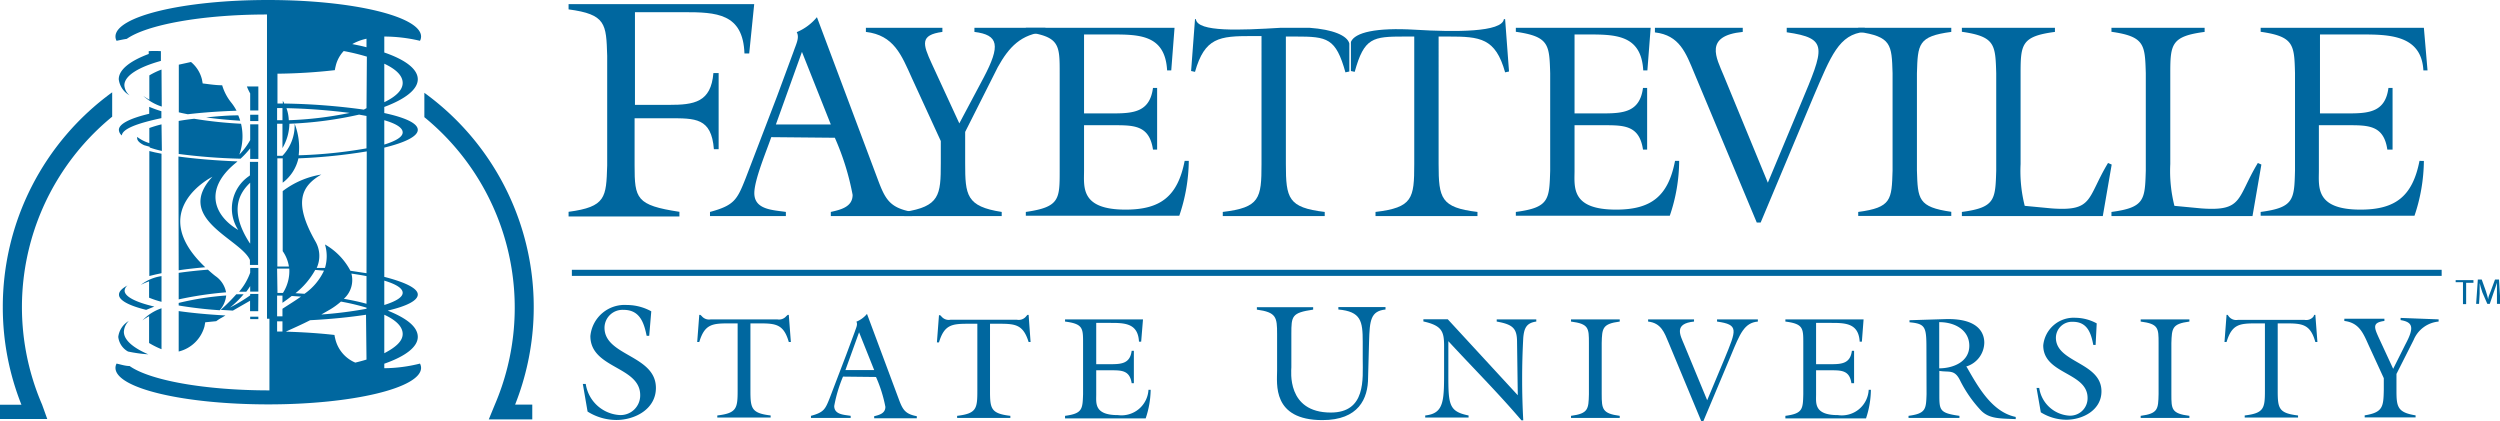 <svg xmlns="http://www.w3.org/2000/svg" viewBox="0 0 205.25 34.59"><defs><style>.cls-1{fill:#00679f;}.cls-2{fill:none;}</style></defs><g id="Layer_2" data-name="Layer 2"><g id="Art"><path class="cls-1" d="M53.3,27.57h-.21c-.22-1.09-.57-2.13-1.89-2.13a1.48,1.48,0,0,0-1.57,1.47c0,2.32,4.22,2.24,4.22,4.94,0,1.73-1.71,2.63-3.25,2.63a4.45,4.45,0,0,1-2.36-.69l-.39-2.27h.24a3,3,0,0,0,2.71,2.55,1.61,1.61,0,0,0,1.76-1.63c0-2.38-4.09-2.17-4.09-4.85a2.82,2.82,0,0,1,3-2.55,4.15,4.15,0,0,1,2,.52Z"></path><path class="cls-1" d="M64.67,25.85h.09l.17,2.23-.17,0c-.42-1.47-1.07-1.53-2.44-1.53h-.71v5.5c0,1.47.07,1.87,1.66,2.06v.17H58.89v-.17c1.6-.19,1.67-.59,1.67-2.06v-5.5h-.71c-1.37,0-2,.06-2.44,1.53l-.17,0,.17-2.23h.09l.12.11a.77.77,0,0,0,.74.26h5.45a.77.77,0,0,0,.74-.26Z"></path><path class="cls-1" d="M69.21,30.92a11.55,11.55,0,0,0-.72,2.41c0,.72.82.72,1.35.81v.17H66.58v-.17c1.06-.29,1.17-.53,1.54-1.46l1.34-3.51.72-1.94c.1-.31.26-.59.13-.82a2.21,2.21,0,0,0,.87-.64l2.61,7c.32.87.53,1.22,1.48,1.4v.17h-3.5v-.17c.42-.1.92-.23.92-.77a11.21,11.21,0,0,0-.77-2.45Zm1.32-3.64-1.12,3.1h2.36Z"></path><path class="cls-1" d="M84.35,25.85h.1l.16,2.23-.16,0C84,26.64,83.37,26.58,82,26.58h-.72v5.5c0,1.47.07,1.87,1.67,2.06v.17H78.58v-.17c1.59-.19,1.66-.59,1.66-2.06v-5.5h-.71c-1.37,0-2,.06-2.44,1.53l-.17,0,.17-2.23h.1l.11.11a.77.77,0,0,0,.74.26h5.45a.77.77,0,0,0,.74-.26Z"></path><path class="cls-1" d="M87.44,34.14c1.43-.19,1.44-.55,1.48-1.78V28.17c0-1.22,0-1.58-1.48-1.77v-.18h6.4l-.15,1.83h-.18c-.08-1.53-1.19-1.54-2.39-1.54H90V29.9H91.2c.9,0,1.58-.07,1.71-1.1h.18v2.66h-.18c-.16-1.05-.81-1.06-1.71-1.06H90v2c0,.7-.17,1.68,1.78,1.68A2.22,2.22,0,0,0,94.29,32h.18a7.64,7.64,0,0,1-.41,2.35H87.44Z"></path><path class="cls-1" d="M113.75,25.21v.2c-1.22.13-1.3.88-1.35,2.65L112.32,31c0,1.73-.78,3.49-3.75,3.49-4.15,0-3.72-3-3.72-4.07v-3c0-1.38-.06-1.78-1.66-2v-.2h4.62v.2c-1.76.26-1.79.52-1.79,2v2.74c0,.26-.42,3.71,3.24,3.71,2.9,0,2.62-2.76,2.62-4.39V28.06c0-1.7-.14-2.48-2-2.65v-.2Z"></path><path class="cls-1" d="M124.61,32.45l-.06-4.35c0-1.13-.32-1.46-1.67-1.7v-.18h3.25v.18c-.82.11-1,.56-1.07,1.33a62.73,62.73,0,0,0,0,6.78l-.15,0c-1.91-2.25-4-4.33-6-6.5v2.19c0,2.95-.07,3.56,1.66,3.91v.17h-3.56v-.17c1.61-.17,1.55-1.27,1.55-4V28.39c0-1.19-.19-1.66-1.7-2v-.18h2Z"></path><path class="cls-1" d="M131.5,32.36c0,1.23.05,1.59,1.48,1.78v.17h-4v-.17c1.42-.19,1.44-.55,1.47-1.78V28.17c0-1.22,0-1.58-1.47-1.77v-.18h4v.18c-1.43.19-1.45.55-1.48,1.77Z"></path><path class="cls-1" d="M144.32,26.22v.18c-1.12.1-1.47,1-2.2,2.76l-2.28,5.43h-.16L137,28.15c-.36-.87-.63-1.63-1.69-1.75v-.18h3.77v.18c-1.68.17-1.13,1.12-.82,1.87l1.9,4.59,1.41-3.37c1-2.44,1.21-2.83-.6-3.09v-.18Z"></path><path class="cls-1" d="M146.58,34.14c1.43-.19,1.44-.55,1.47-1.78V28.17c0-1.22,0-1.58-1.47-1.77v-.18H153l-.14,1.83h-.18c-.09-1.53-1.19-1.54-2.39-1.54H149.1V29.9h1.24c.89,0,1.57-.07,1.7-1.1h.18v2.66H152c-.15-1.05-.81-1.06-1.7-1.06H149.1v2c0,.7-.17,1.68,1.79,1.68A2.21,2.21,0,0,0,153.42,32h.18a7.64,7.64,0,0,1-.4,2.35h-6.62Z"></path><path class="cls-1" d="M158.16,28.67c0-1.82-.06-2.09-1.39-2.21v-.17l2.9-.09c3-.1,3.24,1.37,3.24,1.94a2.08,2.08,0,0,1-1.48,1.95l.06.08c.92,1.61,2.06,3.66,4,4.06l0,.18c-1.26-.06-2.19,0-2.88-.74a10.4,10.4,0,0,1-1.66-2.38c-.47-1-.9-.7-1.73-.84v1.91c0,1.31,0,1.55,1.65,1.78v.17h-4.18v-.17c1.43-.19,1.44-.55,1.48-1.78Zm1.05,1.57c1.14,0,2.47-.53,2.47-1.85s-1.23-1.95-2.47-1.94Z"></path><path class="cls-1" d="M172.05,28.32h-.19c-.19-1-.5-1.9-1.68-1.9a1.32,1.32,0,0,0-1.39,1.31c0,2.06,3.74,2,3.74,4.4,0,1.53-1.52,2.33-2.89,2.33a4,4,0,0,1-2.09-.61l-.35-2h.22a2.67,2.67,0,0,0,2.4,2.27,1.43,1.43,0,0,0,1.57-1.45c0-2.12-3.64-1.93-3.64-4.31a2.51,2.51,0,0,1,2.65-2.27,3.73,3.73,0,0,1,1.74.46Z"></path><path class="cls-1" d="M178.27,32.36c0,1.23,0,1.59,1.48,1.78v.17h-4v-.17c1.43-.19,1.44-.55,1.47-1.78V28.17c0-1.22,0-1.58-1.47-1.77v-.18h4v.18c-1.43.19-1.44.55-1.48,1.77Z"></path><path class="cls-1" d="M190,25.85h.09l.17,2.23-.17,0c-.41-1.47-1.07-1.53-2.44-1.53H187v5.5c0,1.47.07,1.87,1.67,2.06v.17h-4.38v-.17c1.59-.19,1.66-.59,1.66-2.06v-5.5h-.71c-1.37,0-2,.06-2.44,1.53l-.17,0,.17-2.23h.09L183,26a.77.77,0,0,0,.74.26h5.45a.77.77,0,0,0,.74-.26Z"></path><path class="cls-1" d="M200.21,26.22v.18a2.46,2.46,0,0,0-2.05,1.51l-1.41,2.79V32c0,1.37.05,1.86,1.57,2.1v.17h-4.18v-.17c1.52-.24,1.54-.73,1.57-2.1v-.95l-1.24-2.7c-.45-1-.78-1.85-2-2v-.18h3.29v.18c-1,.13-.85.52-.47,1.36l1.19,2.57,1-2c.74-1.38.64-1.83-.39-2v-.18Z"></path><line class="cls-2" x1="46.95" y1="22.4" x2="200.46" y2="22.4"></line><rect class="cls-1" x="46.95" y="22.15" width="153.51" height="0.5"></rect><path class="cls-1" d="M31.55,30.23v-.37c1.72-.6,2.75-1.37,2.75-2.2s-.92-1.54-2.47-2.16c1.55-.36,2.47-.82,2.47-1.32s-1-1-2.75-1.45V12.12c1.72-.42,2.75-.93,2.75-1.46s-1-1-2.75-1.38v-.5c1.72-.64,2.75-1.44,2.75-2.27s-1-1.6-2.75-2.2V3a12.86,12.86,0,0,1,2.93.35A.73.73,0,0,0,34.57,3C34.57,1.36,29,0,22,0S9.48,1.36,9.48,3a.73.73,0,0,0,.09.35c.29-.06.57-.12.84-.16,1.65-1.16,6.17-2,11.51-2V26.17h.2v5.88c-5.3,0-9.81-.82-11.48-2-.35,0-.7-.12-1.07-.2a.76.76,0,0,0-.09.35c0,1.68,5.62,3,12.55,3s12.54-1.35,12.54-3a.76.76,0,0,0-.09-.35A12.32,12.32,0,0,1,31.55,30.23Zm0-25c1,.47,1.51,1,1.51,1.58s-.55,1.12-1.51,1.58Zm0,4.64c1,.29,1.51.63,1.51,1s-.55.7-1.51,1Zm0,13.17c1,.3,1.51.64,1.51,1s-.55.7-1.51,1Zm0,2.8c1,.46,1.51,1,1.51,1.58S32.51,28.5,31.55,29ZM22.75,8.87h.44v1h-.44Zm0,13.18h1a3.34,3.34,0,0,1-.52,2h-.45Zm.44,5.17h-.44v-.84h.44Zm0-1.25h-.44v-1.7h.44v.59c.25-.17.51-.36.76-.56l.76.05c-.46.33-1,.66-1.52,1Zm1.07-1.9a6.35,6.35,0,0,0,1.62-1.91l.72.06A4.76,4.76,0,0,1,25,24.12Zm5.83,5.45c-.29.09-.59.17-.92.25a2.81,2.81,0,0,1-1.64-1.93,3.4,3.4,0,0,1-.07-.34c-1.23-.14-2.57-.23-4-.27.63-.29,1.32-.59,2-.94,1.72-.09,3.28-.25,4.59-.45Zm0-4.17a33.54,33.54,0,0,1-3.71.47l.75-.43a5.82,5.82,0,0,0,.86-.63,18.6,18.6,0,0,1,2.1.5Zm0-.41c-.57-.16-1.2-.29-1.86-.41a2.06,2.06,0,0,0,.62-2.07c.44.07.86.13,1.24.21Zm0-2.51-1.32-.2a5.36,5.36,0,0,0-2.09-2.16,3.33,3.33,0,0,1,0,1.93L26,22a2.37,2.37,0,0,0-.11-2.19c-1.78-3.13-1.21-4.5.49-5.48a7.08,7.08,0,0,0-3.17,1.36v4.93a3,3,0,0,1,.51,1.26l-.95,0V13h.44v2a3.45,3.45,0,0,0,1.29-2,45,45,0,0,0,5.61-.57Zm0-10.25a38.41,38.41,0,0,1-5.57.57,5.37,5.37,0,0,0-.33-2.59,3.62,3.62,0,0,1-1,2.63h-.44V10.16h.44v2a4.14,4.14,0,0,0,.57-2,31.42,31.42,0,0,0,5.72-.75l.61.11Zm-6.57-3.3a49.31,49.31,0,0,1,5.19.39,29.8,29.8,0,0,1-5,.6A3.37,3.37,0,0,0,23.52,8.88Zm6.57,0L29.87,9a53,53,0,0,0-6.55-.5l0-.05a1.62,1.62,0,0,1-.1-.18v.23h-.44V6.05a45.1,45.1,0,0,0,4.71-.29,3.4,3.4,0,0,1,.07-.34,2.67,2.67,0,0,1,.66-1.23,18.31,18.31,0,0,1,1.9.46Zm0-5c-.37-.1-.76-.18-1.17-.26a4.06,4.06,0,0,1,1.17-.44Z"></path><path class="cls-1" d="M10.64,7.83A1.17,1.17,0,0,1,10.21,7c0-.78,1.16-1.49,3-2V4.2a8.51,8.51,0,0,0-1,0v.23C10.68,5,9.75,5.72,9.75,6.51A1.76,1.76,0,0,0,10.64,7.83Z"></path><path class="cls-1" d="M13.26,5.71a6.11,6.11,0,0,0-1,.48v2c-.18-.11-.35-.21-.5-.32a4.13,4.13,0,0,0,1.52.88Z"></path><path class="cls-1" d="M13.26,24.78V22.67a3.59,3.59,0,0,0-1.7.72,5,5,0,0,1,.68-.29v1.34A8.08,8.08,0,0,0,13.26,24.78Z"></path><path class="cls-1" d="M21.21,24.13h-.67v.12a14,14,0,0,1-1.66,1A7.75,7.75,0,0,0,20,24.16l-.6,0a15.23,15.23,0,0,1-1.28,1.28l1,.06,1.41-.81v.86h.67Z"></path><path class="cls-1" d="M14.67,22.19c.67-.1,1.4-.18,2.18-.25-4.94-4.68.59-7.43.59-7.43-3.09,3.34,2,5,3,6.68a1.19,1.19,0,0,1,.08.16v.4h.67V13.29h-.67V14.4l-.12.09a3.22,3.22,0,0,0-.84,4.39c-2-1.18-2.83-3.32-.27-5.45l.21-.18c-1.8-.07-3.45-.21-4.85-.4ZM20.54,15V20l-.07-.09C18.91,17.46,19.48,16,20.54,15Z"></path><path class="cls-1" d="M10,11.12c.06-.55,1.28-1,3.25-1.42V9.13a10,10,0,0,1-1-.36v.57c-1.56.37-2.49.83-2.49,1.32A.63.63,0,0,0,10,11.12Z"></path><path class="cls-1" d="M20.54,9.94l.67,0V9.42l-.67,0Z"></path><path class="cls-1" d="M21.21,7.1l-.94,0a4.16,4.16,0,0,0,.27.57v1.4h.67Z"></path><path class="cls-1" d="M14.67,28.86a2.91,2.91,0,0,0,2.12-2.07l.06-.33.9-.09a4.18,4.18,0,0,1,.38-.25l.38-.22c-1.42-.08-2.72-.2-3.84-.36Z"></path><path class="cls-1" d="M14.67,25.08a33.2,33.2,0,0,0,3.37.39,2.16,2.16,0,0,0,.53-1.21,23.72,23.72,0,0,0-3.9.61Z"></path><path class="cls-1" d="M14.67,24.58A29.78,29.78,0,0,1,18.56,24a2.07,2.07,0,0,0-.88-1.34c-.22-.17-.42-.35-.61-.52-.89.07-1.69.16-2.4.26Z"></path><path class="cls-1" d="M21.21,22h-.67v.39a5,5,0,0,1-.91,1.56l.59,0a5.53,5.53,0,0,0,.32-.46v.45l.67,0Z"></path><path class="cls-1" d="M20.54,26.2l.67,0V26l-.67,0Z"></path><path class="cls-1" d="M13.26,10.21a9.93,9.93,0,0,0-1,.3v1.24a3.23,3.23,0,0,1-1-.51.29.29,0,0,0,0,.09c0,.22.2.41.57.59l.46.13v.06a8.12,8.12,0,0,0,1,.28Z"></path><path class="cls-1" d="M12,25.44l.67-.27c-1.53-.36-2.44-.82-2.44-1.31a.6.6,0,0,1,.25-.43c-.46.24-.71.5-.71.75C9.75,24.65,10.58,25.09,12,25.44Z"></path><path class="cls-1" d="M13.26,12.62c-.37-.07-.71-.14-1-.22V22.66c.31-.08.65-.16,1-.23Z"></path><path class="cls-1" d="M13.26,28.67V25.31a3.89,3.89,0,0,0-1.57,1,4,4,0,0,1,.55-.35v2.2A6.84,6.84,0,0,0,13.26,28.67Z"></path><path class="cls-1" d="M18.24,7c-.55,0-1.09-.09-1.6-.15l-.06-.33a2.69,2.69,0,0,0-.9-1.43l-1,.22V9.22c.23.06.48.11.74.16,1.19-.14,2.53-.24,4-.29a4,4,0,0,0-.46-.7A4.14,4.14,0,0,1,18.24,7Z"></path><path class="cls-1" d="M19.56,9.47c-.93,0-1.82.09-2.64.17.87.12,1.8.21,2.8.27A3.72,3.72,0,0,0,19.56,9.47Z"></path><path class="cls-1" d="M14.67,12.64a47.78,47.78,0,0,0,5.08.39,7.52,7.52,0,0,0,.79-.85v.87h.67V10.21l-.67,0V11.5a5.6,5.6,0,0,1-.89,1.19,4.48,4.48,0,0,0,.14-2.53,34.74,34.74,0,0,1-3.85-.41c-.45.05-.88.11-1.27.18Z"></path><path class="cls-1" d="M10.51,28.86a11.57,11.57,0,0,0,1.66.23c-1.23-.53-2-1.17-2-1.85a1.33,1.33,0,0,1,.41-.89,1.75,1.75,0,0,0-.87,1.31A1.57,1.57,0,0,0,10.51,28.86Z"></path><path class="cls-1" d="M.23,25.23a21.64,21.64,0,0,0,1.53,8H0v1.17H3.88l-.42-1.17h0A20.2,20.2,0,0,1,9.21,9.58v-2A21.75,21.75,0,0,0,.23,25.23Z"></path><path class="cls-1" d="M42.29,33.22a21.72,21.72,0,0,0-7.45-25.6v2a20.2,20.2,0,0,1,5.77,23.64h0l-.48,1.17H43.7V33.22Z"></path><path class="cls-1" d="M59,6v6.25h-.39c-.2-2.59-1.53-2.54-3.68-2.54H52.1v3.87c0,2.73.13,3.27,3.68,3.81v.38h-9.1v-.38c3.07-.41,3.09-1.18,3.17-3.81v-9c-.08-2.63-.1-3.4-3.17-3.81V.34H61.92l-.41,4.05h-.39C61,1.09,58.82,1,56.13,1h-4V8.61h2.79C57,8.61,58.37,8.4,58.57,6Z"></path><path class="cls-1" d="M63.32,11.26c-.39,1.14-1.39,3.5-1.39,4.6,0,1.38,1.57,1.38,2.59,1.54v.34H58.29V17.4c2-.54,2.23-1,2.93-2.77l2.57-6.71,1.37-3.71c.2-.59.5-1.13.25-1.57a4.31,4.31,0,0,0,1.66-1.23l5,13.33c.62,1.66,1,2.32,2.82,2.66v.34H68.21V17.4C69,17.22,70,17,70,16a21.16,21.16,0,0,0-1.46-4.69Zm2.52-7L63.7,10.22h4.51Z"></path><path class="cls-1" d="M85.83,2.28v.34c-2,.16-3,1.25-3.91,2.89l-2.68,5.32V13.4c0,2.62.09,3.55,3,4v.34h-8V17.4c2.91-.45,3-1.38,3-4V11.58L74.87,6.42c-.86-1.91-1.48-3.53-3.78-3.8V2.28h6.28v.34c-1.86.25-1.61,1-.88,2.59l2.27,4.92,2-3.76C82.15,3.73,82,2.87,80,2.62V2.28Z"></path><path class="cls-1" d="M84.22,17.4C87,17,87,16.36,87,14V6C87,3.67,87,3,84.22,2.62V2.28H96.43l-.27,3.5h-.34c-.16-2.93-2.28-2.95-4.57-2.95H89V9.31H91.4c1.71,0,3-.14,3.26-2.09H95v5.06h-.34c-.3-2-1.55-2-3.26-2H89V14c0,1.34-.32,3.21,3.41,3.21,2.87,0,4.28-1.09,4.85-4h.34a14.34,14.34,0,0,1-.78,4.5H84.22Z"></path><path class="cls-1" d="M124.45,17.4c2.73-.36,2.75-1,2.82-3.39V6c-.07-2.34-.09-3-2.82-3.39V2.28h11.07l-.27,3.5h-.34c-.16-2.93-2.28-2.95-4.57-2.95h-1.07V9.31h2.36c1.71,0,3-.14,3.26-2.09h.34v5.06h-.34c-.3-2-1.55-2-3.26-2h-2.36V14c0,1.34-.32,3.21,3.41,3.21,2.87,0,4.28-1.09,4.84-4h.34a14.07,14.07,0,0,1-.77,4.5H124.45Z"></path><path class="cls-1" d="M153.1,2.28v.34c-2.13.18-2.79,2-4.2,5.28l-4.35,10.37h-.32L139.1,6c-.69-1.66-1.21-3.11-3.23-3.34V2.28h7.21v.34c-3.21.32-2.16,2.14-1.57,3.57L145.14,15l2.69-6.44c1.95-4.66,2.32-5.41-1.14-5.91V2.28Z"></path><path class="cls-1" d="M157.38,14c.07,2.35.09,3,2.82,3.39v.34h-7.64V17.4c2.73-.36,2.75-1,2.82-3.39V6c-.07-2.34-.09-3-2.82-3.39V2.28h7.64v.34c-2.73.36-2.75,1-2.82,3.39Z"></path><path class="cls-1" d="M161.07,17.4c2.73-.36,2.75-1,2.82-3.39V6c-.07-2.34-.09-3-2.82-3.39V2.28h7.64v.34c-2.73.36-2.82,1-2.82,3.39v7.46a11.63,11.63,0,0,0,.34,3.43l2.21.21c3.45.25,2.88-.82,4.63-3.73l.3.13-.73,4.23H161.07Z"></path><path class="cls-1" d="M173.35,17.4c2.73-.36,2.75-1,2.82-3.39V6c-.07-2.34-.09-3-2.82-3.39V2.28H181v.34c-2.73.36-2.82,1-2.82,3.39v7.46a11.63,11.63,0,0,0,.34,3.43l2.21.21c3.45.25,2.89-.82,4.64-3.73l.29.13-.73,4.23H173.35Z"></path><path class="cls-1" d="M185.6,17.4c2.73-.36,2.76-1,2.82-3.39V6c-.06-2.34-.09-3-2.82-3.39V2.28H199l.3,3.5h-.34c-.16-2.93-2.85-2.95-5.14-2.95h-3.35V9.31h2.37c1.7,0,3-.14,3.25-2.09h.34v5.06H196c-.29-2-1.55-2-3.25-2h-2.37V14c0,1.34-.31,3.21,3.42,3.21,2.86,0,4.27-1.09,4.84-4H199a14.35,14.35,0,0,1-.77,4.5H185.6Z"></path><path class="cls-1" d="M107.49,2.28h-2.31c-3.34.2-6.87.37-7-.71h-.07l-.32,4.26.32.07c.8-2.82,2-2.94,4.66-2.94h.8V13.47c0,2.82-.14,3.57-3.18,3.93v.34h8.37V17.4c-3-.36-3.19-1.11-3.19-3.93V3h.8c2.61,0,3.3.12,4.09,2.94l.32-.07V3.57C110.61,2.92,109.45,2.42,107.49,2.28Z"></path><path class="cls-1" d="M123.57,1.57h-.1c-.15,1.08-4,1.07-7.3.87-3.18-.19-4.94.22-5.26,1V5.83l.31.07C112,3.08,112.7,3,115.32,3h.79V13.47c0,2.82-.13,3.57-3.18,3.93v.34h8.37V17.4c-3-.36-3.19-1.11-3.19-3.93V3h.8c2.62,0,3.87.12,4.66,2.94l.32-.07Z"></path><path class="cls-1" d="M202.21,23.17h-.6V23h1.46v.22h-.6v1.75h-.26Z"></path><path class="cls-1" d="M205,24.06c0-.28,0-.61,0-.85h0c-.07.22-.15.47-.25.74l-.34,1h-.2L203.8,24c-.09-.28-.17-.53-.22-.76h0c0,.24,0,.57,0,.87l-.05.84h-.24l.14-2h.32l.34.95c.08.25.14.46.19.67h0c0-.2.12-.42.21-.67l.35-.95h.33l.12,2H205Z"></path></g></g></svg>